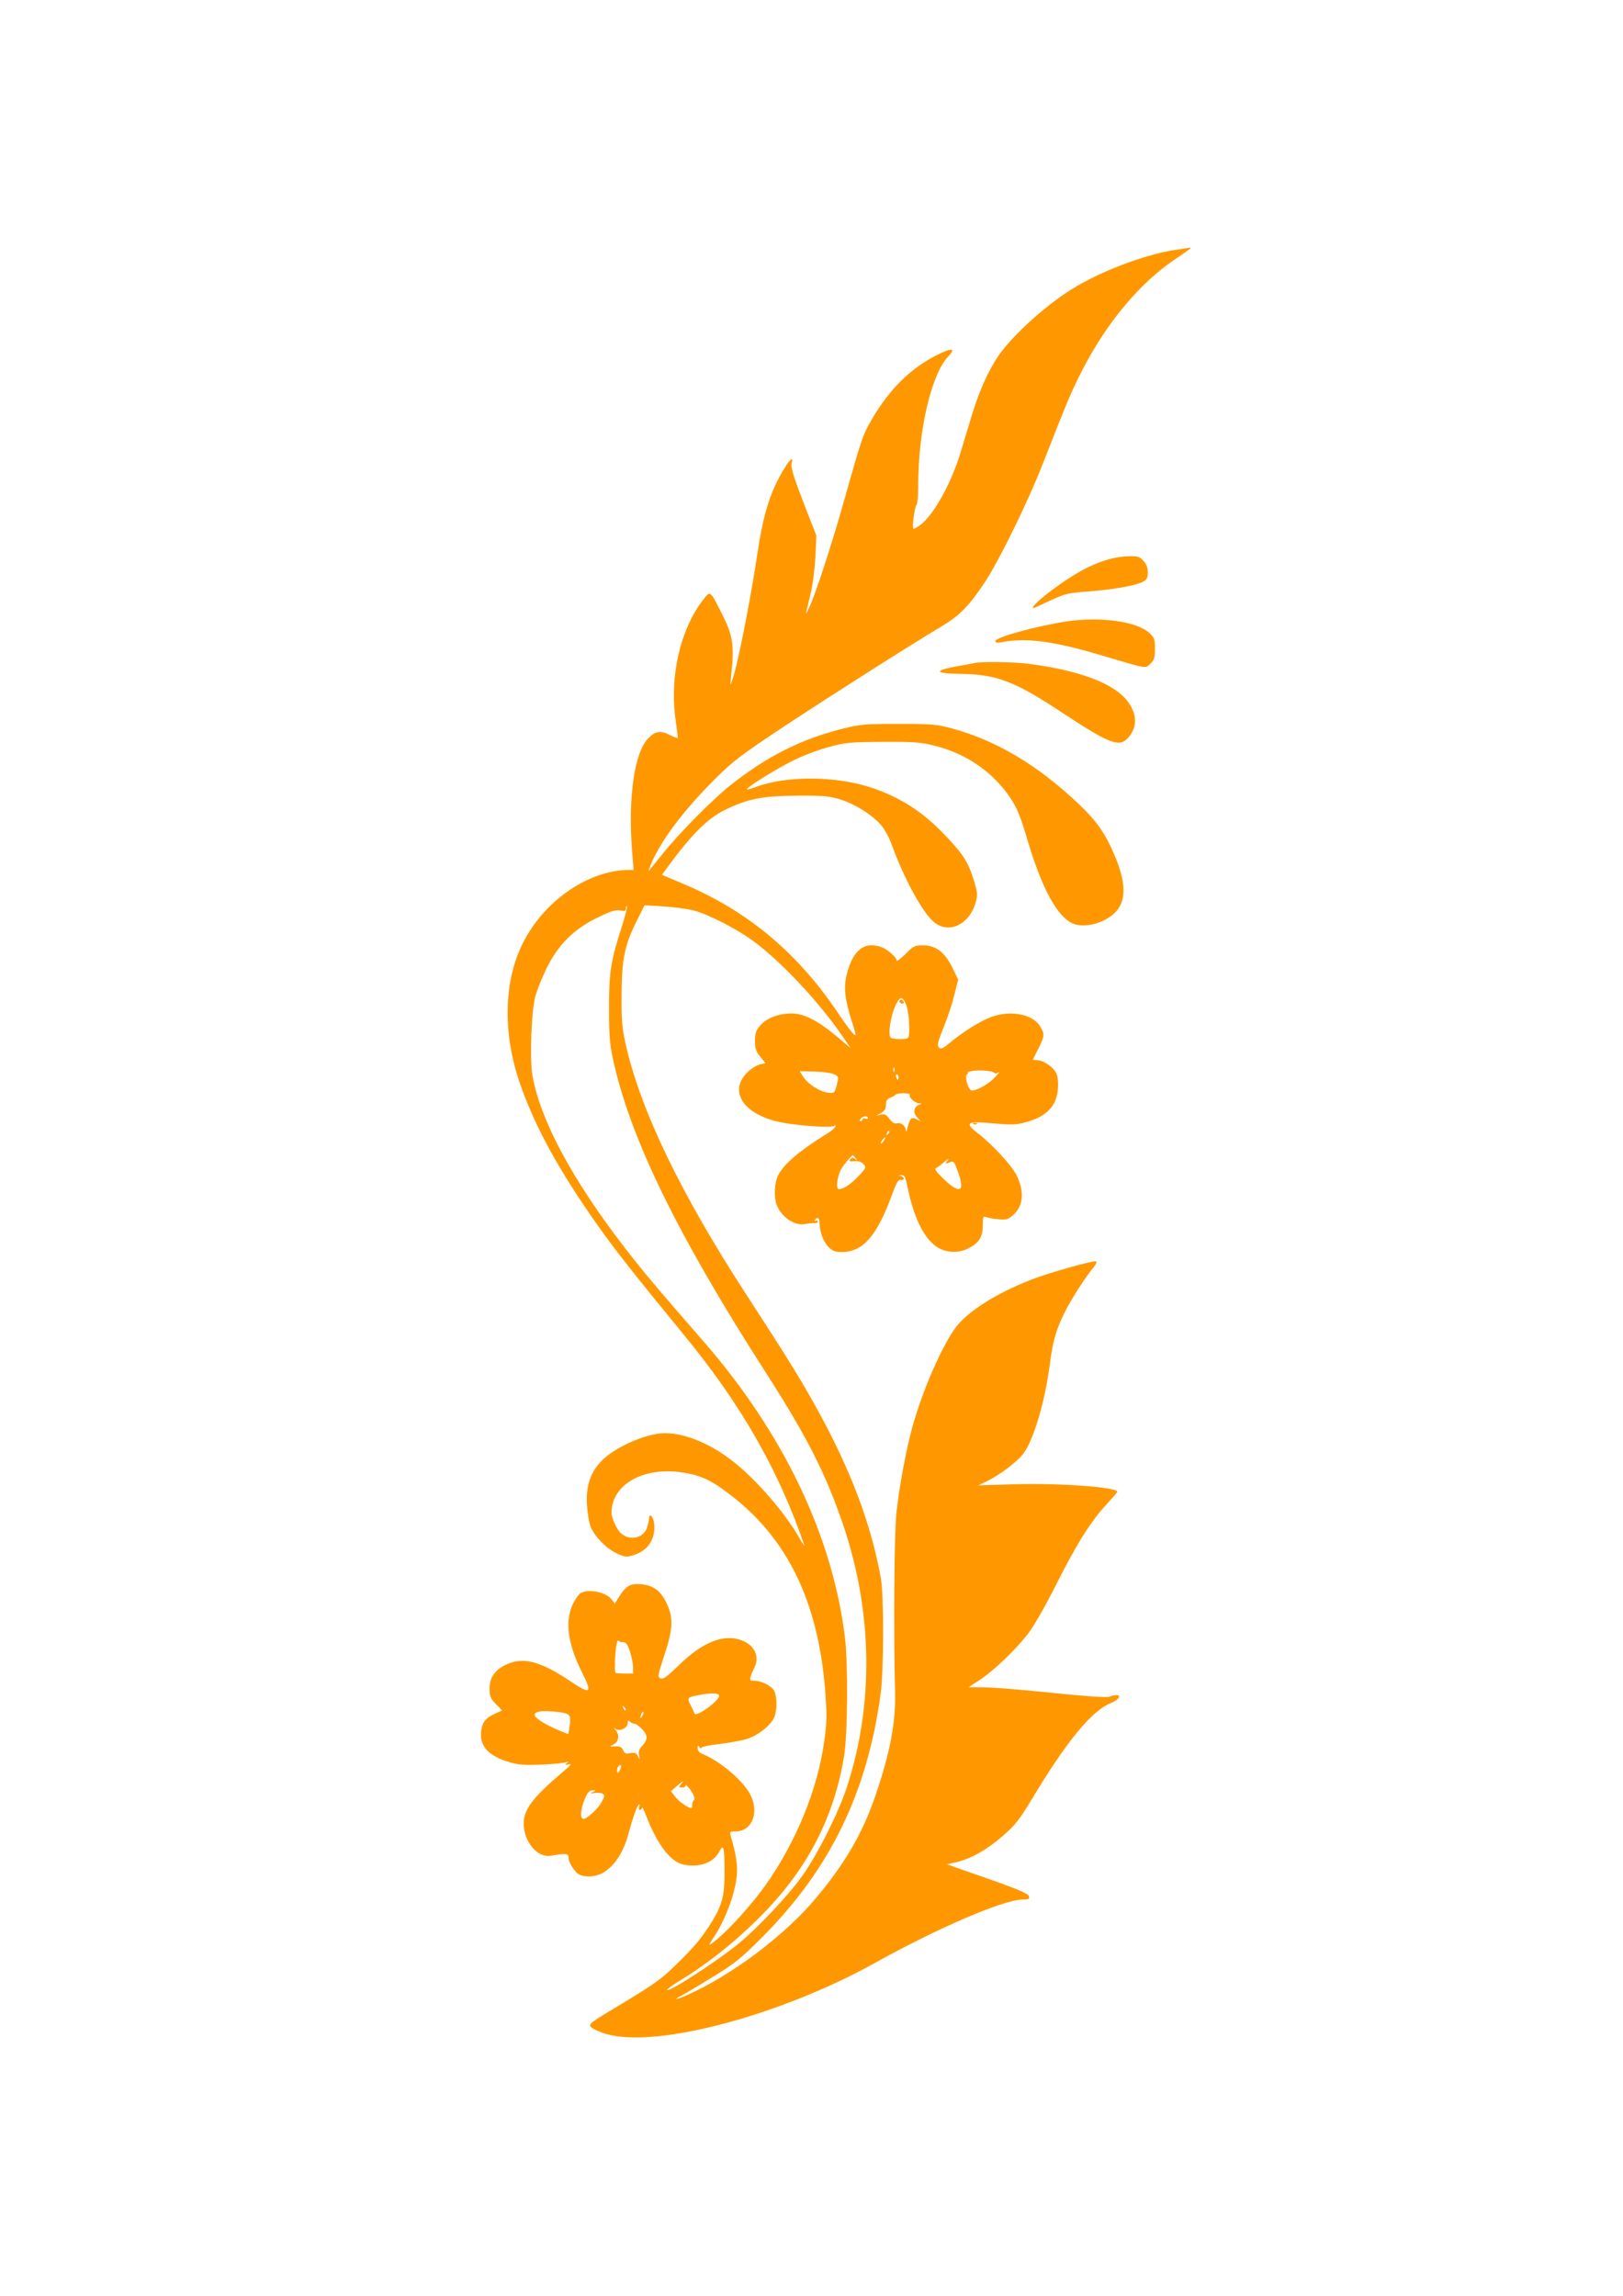 <?xml version="1.0" standalone="no"?>
<!DOCTYPE svg PUBLIC "-//W3C//DTD SVG 20010904//EN"
 "http://www.w3.org/TR/2001/REC-SVG-20010904/DTD/svg10.dtd">
<svg version="1.0" xmlns="http://www.w3.org/2000/svg"
 width="905pt" height="1280pt" viewBox="0 0 905 1280"
 preserveAspectRatio="xMidYMid meet">
<g transform="translate(0,1280) scale(0.1,-0.1)"
fill="#ff9800" stroke="none">
<path d="M6543 11405 c-165 -26 -414 -121 -568 -218 -150 -94 -332 -260 -408
-371 -57 -84 -110 -203 -151 -341 -20 -66 -48 -158 -62 -205 -52 -168 -147
-339 -221 -396 -19 -14 -37 -24 -40 -21 -8 9 8 126 18 133 5 3 9 51 9 108 0
304 73 620 167 718 46 48 22 51 -62 9 -145 -73 -260 -185 -359 -351 -54 -92
-60 -108 -155 -446 -72 -256 -162 -533 -200 -614 -12 -25 -19 -36 -16 -25 2
11 14 58 25 105 12 49 23 136 27 205 l5 120 -55 140 c-74 191 -90 241 -82 265
11 34 -9 22 -36 -23 -84 -133 -123 -260 -159 -504 -35 -232 -100 -564 -130
-663 -16 -52 -19 -57 -16 -25 23 198 16 246 -53 382 -63 124 -60 122 -104 64
-123 -161 -183 -420 -151 -656 7 -55 14 -103 14 -108 0 -4 -18 2 -40 13 -56
29 -84 26 -124 -15 -78 -77 -114 -326 -92 -622 l9 -113 -29 0 c-226 -3 -471
-173 -589 -409 -105 -209 -112 -492 -21 -766 83 -246 219 -497 445 -815 88
-125 195 -261 481 -610 314 -383 522 -748 665 -1165 4 -11 -10 9 -30 45 -77
134 -232 314 -358 415 -129 104 -274 165 -389 165 -106 0 -287 -81 -360 -161
-58 -64 -81 -136 -75 -239 3 -47 12 -102 21 -123 24 -56 87 -120 145 -147 45
-21 55 -22 90 -11 83 24 127 89 119 175 -3 36 -28 66 -28 34 0 -7 -5 -30 -11
-51 -17 -61 -93 -80 -146 -36 -22 19 -53 85 -53 115 0 159 180 260 401 224 96
-15 156 -43 254 -118 326 -246 499 -603 537 -1106 9 -129 9 -169 -6 -273 -36
-269 -159 -567 -331 -808 -74 -103 -190 -232 -266 -296 -52 -43 -54 -41 -18
12 39 55 91 173 109 246 30 115 27 170 -16 320 -6 21 -3 23 28 23 98 0 137
119 72 222 -48 76 -163 170 -253 208 -21 8 -31 19 -31 34 0 17 2 18 10 6 5 -8
10 -10 10 -5 0 6 45 16 103 22 56 7 126 20 154 29 59 19 126 71 148 115 20 38
19 128 -1 158 -19 26 -71 51 -109 51 -23 0 -25 3 -19 23 3 12 13 34 20 49 32
61 2 126 -70 153 -99 38 -218 -9 -351 -139 -67 -65 -88 -80 -102 -73 -17 8
-16 15 20 124 50 150 53 215 14 295 -35 72 -74 100 -144 106 -60 5 -84 -10
-125 -76 l-20 -33 -15 21 c-30 43 -127 64 -174 39 -12 -6 -31 -34 -45 -62 -45
-97 -28 -222 50 -378 60 -118 51 -128 -56 -57 -171 116 -269 142 -363 99 -64
-29 -95 -72 -95 -134 0 -45 4 -55 35 -87 l35 -36 -38 -17 c-54 -24 -74 -49
-79 -100 -10 -82 43 -139 161 -172 46 -14 85 -16 175 -13 64 3 125 9 136 13
17 6 17 5 5 -5 -12 -10 -11 -11 10 -6 20 4 15 -3 -25 -37 -171 -144 -225 -214
-225 -292 0 -102 76 -193 150 -181 82 14 100 13 100 -7 0 -23 16 -55 43 -85
30 -32 109 -31 159 3 61 41 107 115 133 214 25 93 50 161 59 161 3 0 3 -7 0
-15 -4 -8 -1 -15 5 -15 6 0 11 6 11 13 1 6 11 -15 24 -48 63 -162 136 -257
211 -271 89 -16 164 12 196 74 23 45 29 25 29 -111 1 -129 -12 -183 -65 -272
-56 -92 -105 -152 -207 -250 -78 -77 -124 -109 -291 -210 -195 -117 -198 -119
-179 -138 11 -10 50 -28 88 -38 280 -78 972 107 1497 400 350 194 714 351 820
351 31 0 38 3 35 17 -3 18 -76 47 -366 147 l-92 33 52 11 c83 20 169 68 258
145 72 63 93 90 164 207 196 326 333 492 441 536 65 27 58 60 -8 35 -16 -6
-120 1 -318 21 -162 17 -333 31 -381 31 l-87 1 62 40 c80 53 202 170 271 260
31 40 98 158 155 271 113 226 195 356 282 449 32 35 59 66 59 69 0 26 -321 50
-580 42 l-195 -6 50 24 c68 33 167 108 200 151 58 76 122 291 150 507 16 126
35 190 85 289 34 68 115 194 158 245 13 16 20 31 14 33 -17 5 -236 -56 -342
-95 -178 -66 -333 -157 -417 -245 -76 -78 -200 -350 -264 -578 -35 -126 -72
-322 -90 -480 -13 -108 -17 -673 -8 -1005 4 -171 -28 -338 -111 -580 -72 -209
-169 -375 -331 -568 -174 -208 -471 -431 -721 -541 -62 -28 -79 -27 -25 0 17
9 95 55 172 103 122 74 157 103 270 216 383 382 591 810 666 1365 17 130 18
543 1 640 -55 307 -170 611 -367 965 -83 150 -166 283 -372 600 -375 575 -602
1045 -685 1417 -19 87 -23 129 -22 273 1 199 17 277 86 414 l42 84 105 -6 c59
-4 133 -14 166 -22 90 -24 249 -106 347 -180 151 -114 352 -329 479 -512 l52
-76 -78 66 c-105 87 -182 127 -250 127 -72 0 -139 -25 -175 -66 -25 -29 -30
-43 -30 -87 0 -43 5 -59 30 -89 l29 -36 -28 -5 c-15 -3 -42 -18 -60 -33 -119
-100 -55 -231 139 -283 91 -25 327 -43 334 -26 3 5 5 4 5 -2 1 -7 -18 -25 -41
-39 -161 -100 -245 -171 -279 -236 -21 -41 -25 -120 -8 -165 25 -68 101 -119
158 -107 20 4 44 6 54 5 9 -1 17 3 17 9 0 6 -5 8 -12 4 -7 -4 -8 -3 -4 4 13
21 26 13 26 -15 0 -49 21 -106 50 -135 23 -23 37 -28 75 -28 117 0 196 91 279
320 25 68 35 85 49 82 9 -2 17 1 17 7 0 5 -8 12 -17 14 -15 4 -14 5 2 6 18 1
23 -9 34 -61 35 -169 87 -281 156 -333 50 -39 125 -45 182 -16 62 31 83 64 83
128 0 49 2 54 18 48 9 -4 40 -10 67 -12 44 -5 55 -2 82 21 59 50 67 130 22
223 -26 54 -134 171 -215 234 -79 61 -64 70 88 56 102 -9 125 -8 180 7 122 33
178 99 178 208 0 41 -5 62 -21 82 -24 30 -69 56 -99 56 -11 0 -20 1 -20 3 0 1
14 29 30 61 35 70 36 81 10 124 -42 69 -166 92 -274 52 -61 -23 -158 -84 -229
-143 -41 -34 -50 -38 -62 -26 -11 12 -6 30 27 112 22 54 49 136 60 182 l21 84
-32 66 c-43 87 -93 125 -164 125 -46 0 -53 -3 -98 -49 -27 -26 -49 -43 -49
-36 0 17 -50 62 -83 74 -97 37 -164 -17 -197 -158 -16 -68 -8 -136 29 -252 26
-81 27 -89 10 -73 -11 10 -45 56 -77 103 -228 344 -507 579 -868 732 l-123 52
30 41 c132 181 224 273 320 320 128 63 210 79 404 80 150 1 178 -2 241 -21 83
-26 179 -87 228 -144 18 -22 44 -68 56 -102 72 -199 178 -392 242 -441 84 -64
196 -7 229 115 11 42 10 54 -14 132 -30 96 -63 144 -171 255 -116 119 -236
196 -391 249 -200 68 -480 70 -652 5 -29 -11 -51 -16 -48 -11 13 20 180 122
268 164 53 26 140 58 194 72 89 24 115 26 298 27 176 1 211 -2 289 -22 176
-44 325 -148 421 -292 35 -53 54 -99 85 -202 80 -276 161 -436 247 -489 64
-40 190 -11 255 58 58 62 57 160 -3 305 -52 127 -102 199 -204 296 -228 216
-458 353 -703 420 -90 24 -112 26 -302 26 -189 0 -213 -2 -310 -26 -235 -59
-426 -156 -630 -318 -100 -80 -289 -271 -379 -385 -36 -44 -68 -84 -73 -90 -5
-5 3 17 17 49 58 130 178 289 353 464 103 102 140 130 390 296 267 176 693
447 874 555 99 59 153 114 240 246 79 119 240 447 323 660 135 345 159 402
213 508 140 277 331 505 535 639 73 49 86 59 70 57 -5 -1 -45 -7 -90 -14z
m-3076 -3772 c-61 -188 -72 -257 -71 -458 0 -148 4 -198 23 -284 96 -439 360
-979 853 -1746 225 -350 333 -562 428 -842 166 -486 174 -1000 23 -1464 -47
-145 -164 -377 -250 -498 -80 -112 -255 -297 -361 -382 -130 -104 -392 -273
-392 -252 0 4 33 28 73 52 167 102 327 232 473 383 241 250 384 529 440 863
21 122 24 517 5 670 -70 563 -342 1133 -785 1643 -272 312 -337 390 -438 520
-296 383 -475 717 -519 965 -16 93 -6 362 16 442 9 33 36 102 61 153 64 133
153 222 285 286 76 37 102 45 127 40 26 -5 32 -3 32 11 0 10 3 16 6 13 3 -4
-10 -55 -29 -115z m1593 -459 c5 -21 10 -67 10 -101 0 -60 -1 -62 -27 -65 -16
-2 -40 -1 -55 1 -25 3 -28 7 -28 40 0 49 22 133 44 166 16 24 20 26 33 13 8
-9 19 -33 23 -54z m-73 -346 c-3 -8 -6 -5 -6 6 -1 11 2 17 5 13 3 -3 4 -12 1
-19z m557 -9 c6 -5 16 -4 25 3 9 7 0 -5 -19 -26 -34 -37 -99 -75 -130 -76 -21
0 -44 81 -27 92 7 4 8 8 2 9 -5 1 6 4 25 8 43 7 112 2 124 -10z m-893 -8 c26
-13 26 -14 15 -60 -12 -45 -13 -46 -47 -43 -45 4 -116 49 -140 89 l-20 31 83
-2 c46 -1 95 -8 109 -15z m359 -16 c0 -8 -2 -15 -4 -15 -2 0 -6 7 -10 15 -3 8
-1 15 4 15 6 0 10 -7 10 -15z m63 -98 c-8 -13 28 -47 51 -48 20 0 20 -1 2 -8
-31 -12 -37 -43 -12 -70 l21 -24 -24 13 c-28 15 -38 6 -50 -45 -5 -22 -9 -30
-10 -19 -1 28 -26 48 -50 41 -13 -3 -26 5 -41 25 -18 24 -27 29 -48 24 l-27
-6 28 15 c20 12 27 23 27 46 0 22 6 32 24 39 13 5 26 12 29 17 3 4 23 8 45 8
22 0 38 -4 35 -8z m-233 -130 c0 -5 -7 -7 -15 -3 -8 3 -15 1 -15 -4 0 -6 -5
-10 -11 -10 -8 0 -8 4 0 13 12 16 41 18 41 4z m111 -90 c-10 -9 -11 -8 -5 6 3
10 9 15 12 12 3 -3 0 -11 -7 -18z m-23 -37 c-7 -10 -14 -17 -17 -15 -4 4 18
35 25 35 2 0 -1 -9 -8 -20z m-157 -97 c12 -16 12 -17 -2 -5 -13 10 -18 10 -27
-1 -9 -11 -5 -13 22 -11 23 2 39 -3 51 -16 16 -18 15 -21 -26 -65 -43 -46 -86
-75 -112 -75 -17 0 -9 69 12 110 11 21 60 80 67 80 1 0 8 -8 15 -17z m509 -18
c-11 -14 -10 -14 13 -6 25 10 27 8 46 -45 45 -118 16 -136 -76 -48 -38 36 -54
57 -45 61 7 3 25 16 40 29 31 27 40 31 22 9z m-1805 -2680 c15 0 24 -12 37
-50 9 -27 17 -67 18 -87 l0 -38 -45 0 c-25 0 -48 1 -52 3 -7 2 -5 106 4 155 3
19 8 30 12 25 3 -5 15 -9 26 -8z m535 -299 c0 -29 -130 -122 -137 -99 -2 6
-12 27 -22 47 -21 40 -19 44 41 55 70 14 118 13 118 -3z m-522 -81 c-3 -3 -9
2 -12 12 -6 14 -5 15 5 6 7 -7 10 -15 7 -18z m-364 -11 c55 -8 61 -17 52 -78
l-7 -44 -52 21 c-58 23 -122 61 -132 77 -18 29 35 38 139 24z m457 -21 c-12
-20 -14 -14 -5 12 4 9 9 14 11 11 3 -2 0 -13 -6 -23z m-43 -43 c8 0 27 -14 43
-31 33 -35 32 -58 -3 -96 -15 -16 -19 -30 -14 -50 5 -27 5 -27 -6 -5 -10 19
-17 23 -42 18 -26 -5 -33 -2 -41 16 -8 18 -18 23 -45 22 -32 -2 -33 -1 -12 9
31 14 39 52 16 80 -14 15 -14 18 -3 9 23 -18 69 4 69 32 0 15 3 17 12 8 7 -7
18 -12 26 -12z m-80 -256 c-7 -15 -14 -21 -16 -15 -5 16 5 41 17 41 7 0 6 -10
-1 -26z m339 -81 c-14 -17 -14 -18 8 -18 13 0 20 4 17 10 -3 6 1 5 9 -2 24
-20 50 -71 39 -78 -5 -3 -10 -15 -10 -26 0 -10 -2 -19 -5 -19 -18 0 -67 34
-89 62 l-25 32 32 28 c37 31 47 36 24 11z m-492 -44 c-16 -8 -14 -9 10 -5 17
3 37 1 45 -4 13 -8 12 -15 -5 -46 -20 -38 -81 -94 -102 -94 -20 0 -16 55 8
111 16 37 27 49 43 48 21 0 21 -1 1 -10z"/>
<path d="M5016 7221 c-3 -5 1 -11 9 -15 8 -3 15 -1 15 4 0 13 -18 22 -24 11z"/>
<path d="M6190 9684 c-74 -20 -145 -53 -230 -108 -116 -75 -223 -166 -196
-166 2 0 43 19 92 42 82 38 99 42 204 50 135 9 272 33 312 54 23 12 28 21 28
53 0 27 -7 46 -25 65 -20 22 -32 26 -77 25 -29 0 -78 -7 -108 -15z"/>
<path d="M5950 9336 c-162 -24 -400 -89 -400 -110 0 -10 10 -11 43 -5 130 25
286 4 557 -77 252 -75 236 -72 265 -44 21 20 25 32 25 83 0 53 -3 62 -31 88
-68 64 -269 92 -459 65z"/>
<path d="M5435 9104 c-11 -3 -59 -12 -107 -20 -127 -24 -114 -39 35 -41 194
-3 297 -42 558 -215 272 -179 322 -198 373 -137 47 56 47 122 -1 192 -72 104
-270 180 -563 217 -81 10 -254 12 -295 4z"/>
<path d="M5428 6533 c7 -3 16 -2 19 1 4 3 -2 6 -13 5 -11 0 -14 -3 -6 -6z"/>
</g>
</svg>
